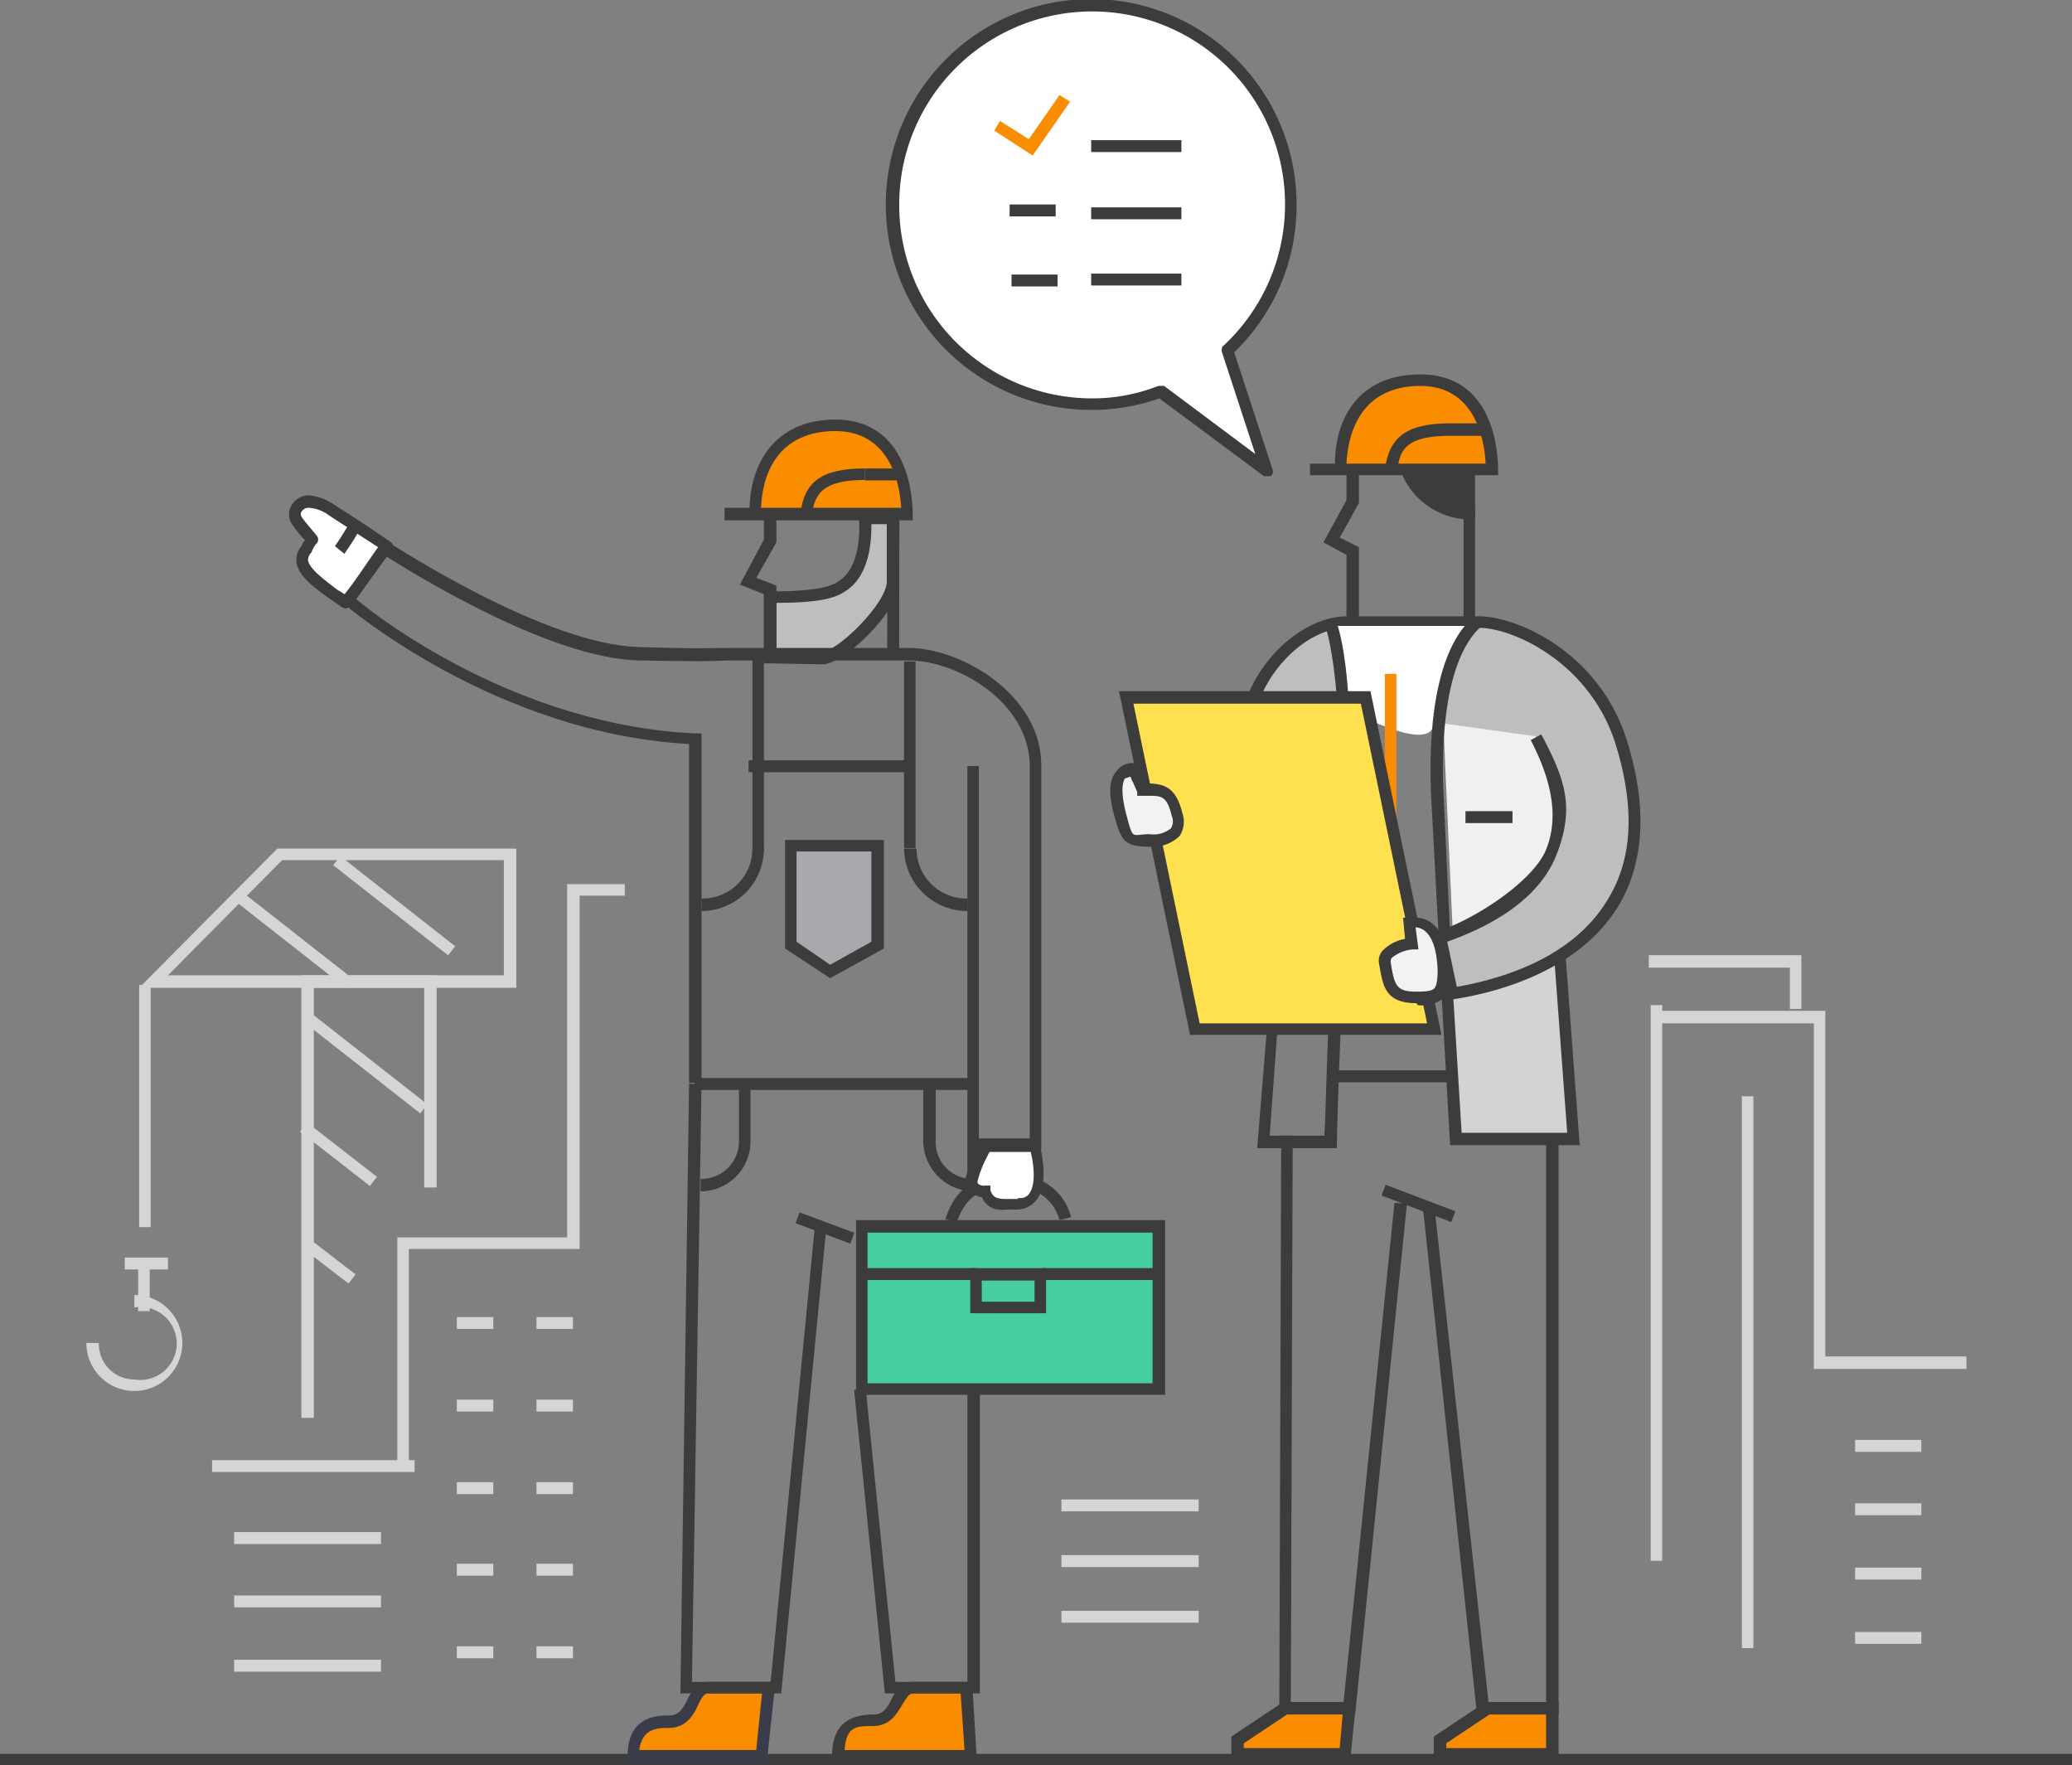 <svg xmlns="http://www.w3.org/2000/svg" viewBox="0 0 215.9 183.9">
  <rect x="0" y="0" width="215.9" height="183.9" fill="#808080" stroke="none"/>
  <defs>
    <style>
      .aaa6e2da-b5d6-4d33-97c9-565898cb65e8 {
        fill: #d3d6d3;
      }

      .b224a81d-a940-4940-bdf5-11050d95c114 {
        fill: #eff0f0;
      }

      .bda348ff-b256-4381-b789-3f1c0715104f {
        fill: #3c3c3c;
      }

      .b2326161-a997-4e58-8a2e-bba7a72f35c9 {
        fill: #46cda0;
      }

      .a79a09b4-e8ba-4659-a998-8295c3ddc9f4 {
        fill: #fa8c00;
      }

      .f1656379-3f2c-4d77-9408-cd8daf0bf454 {
        fill: #d1d3d4;
      }

      .b031c163-0fa2-410f-83ae-4140bf87ec68 {
        fill: #bcbec0;
      }

      .e52e5912-efb2-42ce-ae3d-8553d9fef736 {
        fill: #fff;
      }

      .e4d7edaa-f84b-46a6-bc8d-ed2d459d9389 {
        fill: #ffe150;
      }

      .b9734db8-a491-43f5-bf7c-1de4f189a607 {
        fill: #f1f2f2;
      }

      .fe2f5380-1b3f-4d1b-8856-427b897b2758 {
        fill: #3a3d49;
      }

      .bc595c93-e2f9-421a-9a83-f49fc458adbb {
        fill: #a7a9ac;
      }
    </style>
  </defs>
  <g id="b358844f-42f7-4107-bf76-b9424878d60a" data-name="レイヤー 2">
    <g id="a3c38195-d362-4174-b83b-f3bc39c6b9c9" data-name="レイヤー 1">
      <g>
        <polygon class="aaa6e2da-b5d6-4d33-97c9-565898cb65e8" points="41.4 152.3 42.6 152.3 42.6 130.1 60.4 130.1 60.4 93.3 65.1 93.3 65.1 92.1 59.1 92.1 59.1 128.9 41.4 128.9 41.4 152.3"/>
        <path class="aaa6e2da-b5d6-4d33-97c9-565898cb65e8" d="M28.9,88.4H53.8v14.5H14.5Zm23.6,1.2H29.4l-11.9,12h35Z"/>
        <polygon class="aaa6e2da-b5d6-4d33-97c9-565898cb65e8" points="31.4 147.7 32.7 147.7 32.7 102.9 44.2 102.9 44.2 123.7 45.5 123.7 45.5 101.6 31.4 101.6 31.4 147.7"/>
        <rect class="aaa6e2da-b5d6-4d33-97c9-565898cb65e8" x="22.1" y="152.1" width="21.1" height="1.24"/>
        <rect class="aaa6e2da-b5d6-4d33-97c9-565898cb65e8" x="14.5" y="102.6" width="1.2" height="25.23"/>
        <polygon class="aaa6e2da-b5d6-4d33-97c9-565898cb65e8" points="189 142.6 204.9 142.6 204.9 141.3 190.2 141.3 190.2 105.3 173.1 105.3 173.1 106.6 189 106.6 189 142.6"/>
        <rect class="aaa6e2da-b5d6-4d33-97c9-565898cb65e8" x="37.6" y="103.2" width="1.2" height="15.22" transform="translate(-72.6 72.5) rotate(-51.9)"/>
        <rect class="aaa6e2da-b5d6-4d33-97c9-565898cb65e8" x="29.8" y="90.1" width="1.2" height="15.23" transform="translate(-65.2 61.4) rotate(-51.9)"/>
        <rect class="aaa6e2da-b5d6-4d33-97c9-565898cb65e8" x="40.5" y="86.7" width="1.2" height="15.22" transform="translate(-58.5 68.5) rotate(-51.9)"/>
        <rect class="aaa6e2da-b5d6-4d33-97c9-565898cb65e8" x="34.7" y="115.5" width="1.2" height="9.23" transform="translate(-81.2 74.3) rotate(-52.1)"/>
        <rect class="aaa6e2da-b5d6-4d33-97c9-565898cb65e8" x="33.6" y="128.2" width="1.2" height="6.24" transform="translate(-90.7 78.3) rotate(-52.4)"/>
        <g>
          <rect class="aaa6e2da-b5d6-4d33-97c9-565898cb65e8" x="193.3" y="170" width="6.9" height="1.24"/>
          <rect class="aaa6e2da-b5d6-4d33-97c9-565898cb65e8" x="193.3" y="163.3" width="6.9" height="1.24"/>
          <rect class="aaa6e2da-b5d6-4d33-97c9-565898cb65e8" x="193.3" y="156.6" width="6.9" height="1.24"/>
          <rect class="aaa6e2da-b5d6-4d33-97c9-565898cb65e8" x="193.3" y="150" width="6.9" height="1.24"/>
        </g>
        <g>
          <rect class="aaa6e2da-b5d6-4d33-97c9-565898cb65e8" x="55.9" y="171.5" width="3.8" height="1.24"/>
          <rect class="aaa6e2da-b5d6-4d33-97c9-565898cb65e8" x="55.9" y="162.9" width="3.8" height="1.24"/>
          <rect class="aaa6e2da-b5d6-4d33-97c9-565898cb65e8" x="55.9" y="154.4" width="3.8" height="1.24"/>
          <rect class="aaa6e2da-b5d6-4d33-97c9-565898cb65e8" x="55.9" y="145.8" width="3.8" height="1.24"/>
          <rect class="aaa6e2da-b5d6-4d33-97c9-565898cb65e8" x="55.9" y="137.2" width="3.8" height="1.24"/>
        </g>
        <g>
          <rect class="aaa6e2da-b5d6-4d33-97c9-565898cb65e8" x="47.6" y="171.5" width="3.8" height="1.24"/>
          <rect class="aaa6e2da-b5d6-4d33-97c9-565898cb65e8" x="47.6" y="162.9" width="3.8" height="1.24"/>
          <rect class="aaa6e2da-b5d6-4d33-97c9-565898cb65e8" x="47.6" y="154.4" width="3.8" height="1.24"/>
          <rect class="aaa6e2da-b5d6-4d33-97c9-565898cb65e8" x="47.6" y="145.8" width="3.8" height="1.24"/>
          <rect class="aaa6e2da-b5d6-4d33-97c9-565898cb65e8" x="47.6" y="137.2" width="3.8" height="1.24"/>
        </g>
        <g>
          <rect class="aaa6e2da-b5d6-4d33-97c9-565898cb65e8" x="24.4" y="172.9" width="15.3" height="1.24"/>
          <rect class="aaa6e2da-b5d6-4d33-97c9-565898cb65e8" x="24.4" y="166.2" width="15.3" height="1.24"/>
          <rect class="aaa6e2da-b5d6-4d33-97c9-565898cb65e8" x="24.4" y="159.6" width="15.3" height="1.24"/>
        </g>
        <rect class="aaa6e2da-b5d6-4d33-97c9-565898cb65e8" x="14.4" y="131.2" width="1.2" height="5.38"/>
        <path class="aaa6e2da-b5d6-4d33-97c9-565898cb65e8" d="M14,144.9a5,5,0,0,1-5-5h1.3a3.7,3.7,0,0,0,3.7,3.8,3.8,3.8,0,1,0,0-7.5v-1.3a5,5,0,0,1,5,5A5,5,0,0,1,14,144.9Z"/>
        <rect class="aaa6e2da-b5d6-4d33-97c9-565898cb65e8" x="13" y="131" width="4.5" height="1.24"/>
        <polygon class="aaa6e2da-b5d6-4d33-97c9-565898cb65e8" points="186.5 105.1 187.7 105.1 187.7 99.5 171.8 99.5 171.8 100.8 186.5 100.8 186.5 105.1"/>
        <rect class="aaa6e2da-b5d6-4d33-97c9-565898cb65e8" x="181.5" y="114.2" width="1.2" height="57.48"/>
        <rect class="aaa6e2da-b5d6-4d33-97c9-565898cb65e8" x="172" y="104.7" width="1.2" height="57.89"/>
        <g>
          <rect class="aaa6e2da-b5d6-4d33-97c9-565898cb65e8" x="110.6" y="167.8" width="14.3" height="1.24"/>
          <rect class="aaa6e2da-b5d6-4d33-97c9-565898cb65e8" x="110.6" y="162" width="14.3" height="1.24"/>
          <rect class="aaa6e2da-b5d6-4d33-97c9-565898cb65e8" x="110.6" y="156.2" width="14.3" height="1.24"/>
        </g>
        <path class="b224a81d-a940-4940-bdf5-11050d95c114" d="M160.7,75.4s-10.3-.5-10.3-.1,1,22.4,1,22.4,10.8-2.1,11.4-6.6S160.7,75.4,160.7,75.4Z"/>
        <rect class="bda348ff-b256-4381-b789-3f1c0715104f" y="182.7" width="215.9" height="1.24"/>
        <g>
          <rect class="b2326161-a997-4e58-8a2e-bba7a72f35c9" x="89.8" y="127.8" width="30.9" height="16.94"/>
          <path class="bda348ff-b256-4381-b789-3f1c0715104f" d="M89.2,127.1h32.2v18.2H89.2Zm30.9,1.3H90.4v15.7h29.7Z"/>
        </g>
        <rect class="bda348ff-b256-4381-b789-3f1c0715104f" x="89.6" y="132.1" width="12.1" height="1.24"/>
        <rect class="bda348ff-b256-4381-b789-3f1c0715104f" x="108.6" y="132.1" width="11.9" height="1.24"/>
        <path class="bda348ff-b256-4381-b789-3f1c0715104f" d="M101.1,132.1H109v4.7h-7.9Zm6.7,1.3h-5.5v2.2h5.5Z"/>
        <path class="bda348ff-b256-4381-b789-3f1c0715104f" d="M110.4,127.1l1.2-.3a5.7,5.7,0,0,0-3.3-3.9l-.4,1.2A4.6,4.6,0,0,1,110.4,127.1Z"/>
        <path class="bda348ff-b256-4381-b789-3f1c0715104f" d="M99.7,127.3s.8-2.6,2.6-3.1L102,123c-2.6.7-3.4,3.8-3.5,4Z"/>
        <path class="bda348ff-b256-4381-b789-3f1c0715104f" d="M152.8,49c.1,1.1-.3,2.4-.3,4.1-3.1,0-4.7-2-6.1-4.1Z"/>
        <g>
          <path class="a79a09b4-e8ba-4659-a998-8295c3ddc9f4" d="M139.7,48.5c0-2.8,1.1-8.9,8.3-8.9h0c6.5,0,7.5,6.4,7.5,9.3h-19Z"/>
          <path class="a79a09b4-e8ba-4659-a998-8295c3ddc9f4" d="M78.8,53.1c0-2.8,1.1-8.9,8.4-8.9h-.1c6.5,0,7.5,6.4,7.5,9.3h-19Z"/>
          <path class="bda348ff-b256-4381-b789-3f1c0715104f" d="M136.5,48.3h2.6c0-4.6,2.4-9.3,8.9-9.3h0c7.7,0,8.1,8.2,8.1,9.9v.6H136.5ZM148,40.2c-6.8,0-7.6,5.9-7.7,8.1h14.5C154.7,46,153.8,40.2,148,40.2Z"/>
        </g>
        <g>
          <polygon class="f1656379-3f2c-4d77-9408-cd8daf0bf454" points="162.5 99.1 163.9 118.7 151.7 118.7 150.8 103.4 162.5 99.1"/>
          <polygon class="bda348ff-b256-4381-b789-3f1c0715104f" points="151.1 119.3 164.6 119.3 163.1 99.1 161.9 99.1 163.3 118 152.3 118 151.4 103.4 150.2 103.5 151.1 119.3"/>
        </g>
        <path class="bda348ff-b256-4381-b789-3f1c0715104f" d="M145.6,49.1c.2-2.4,1.1-3.7,5.5-3.7h4V44.1h-4c-4.5,0-6.4,1.4-6.8,4.9Z"/>
        <polygon class="bda348ff-b256-4381-b789-3f1c0715104f" points="133.3 178.6 141.2 178.6 146.6 125.4 145.3 125.3 140 177.3 134.5 177.3 134.7 118.3 133.5 118.3 133.3 178.6"/>
        <polygon class="bda348ff-b256-4381-b789-3f1c0715104f" points="140.3 64.9 141.6 64.9 141.6 57 139.6 56 141.6 52.4 141.6 48.7 140.3 48.7 140.3 52.1 137.9 56.5 140.3 57.8 140.3 64.9"/>
        <rect class="bda348ff-b256-4381-b789-3f1c0715104f" x="152.5" y="48.7" width="1.2" height="16.18"/>
        <path class="bda348ff-b256-4381-b789-3f1c0715104f" d="M153.7,54.1V52.9a6.5,6.5,0,0,1-6.5-4.2l-1.2.5A7.8,7.8,0,0,0,153.7,54.1Z"/>
        <rect class="a79a09b4-e8ba-4659-a998-8295c3ddc9f4" x="144.3" y="68.9" width="1.2" height="3.97"/>
        <rect class="bda348ff-b256-4381-b789-3f1c0715104f" x="139" y="111.5" width="12.4" height="1.24"/>
        <g>
          <path class="b031c163-0fa2-410f-83ae-4140bf87ec68" d="M160,76.7l-29.4-4.1c1.6-4.3,5.7-7.8,9.6-7.9H154c3.8,0,12.3,3.7,15,12.7,6.2,20.4-11.1,25-17.7,26l-1.2-5.8C156.4,95.5,167.2,90,160,76.7Z"/>
          <path class="bda348ff-b256-4381-b789-3f1c0715104f" d="M150.8,104.1h.6c4.6-.7,12.9-2.9,17.1-9.5,2.8-4.5,3.2-10.3,1.1-17.2-2.8-9.4-11.5-13.2-15.5-13.2H140.2c-4,.1-8.4,3.7-10.2,8.3l1.2.5c1.6-4.2,5.5-7.5,9-7.6h10.6a16,16,0,0,0,3.2,0h.1c3.6,0,11.7,3.7,14.3,12.3,2,6.6,1.7,12-1,16.2-3.7,6-11.1,8.1-15.6,8.9l-1-4.7c4.2-1.5,9.5-4.2,11.4-9.1s.9-7.8-1.6-12.5l-1.1.6c2.3,4.4,2.9,8.2,1.6,11.4S154,95.6,149.9,97h-.6Z"/>
        </g>
        <path class="e52e5912-efb2-42ce-ae3d-8553d9fef736" d="M149.4,75.2c0,3.6-8.7-1.2-8.7-1.2l-1.8-8.8H153Z"/>
        <rect class="bda348ff-b256-4381-b789-3f1c0715104f" x="147.2" y="121.5" width="1.2" height="7.78" transform="translate(-21.9 219) rotate(-69.2)"/>
        <g>
          <path class="a79a09b4-e8ba-4659-a998-8295c3ddc9f4" d="M161.8,182.7v-4.8H155l-4.9,3.4v1.4Z"/>
          <path class="bda348ff-b256-4381-b789-3f1c0715104f" d="M149.4,180.9l5.4-3.6h7.6v6h-13Zm11.7-2.3h-5.9l-4.5,3v.5h10.4Z"/>
        </g>
        <g>
          <path class="a79a09b4-e8ba-4659-a998-8295c3ddc9f4" d="M140.1,182.7l.5-4.8h-6.7l-5,3.4v1.4Z"/>
          <path class="bda348ff-b256-4381-b789-3f1c0715104f" d="M128.3,180.9l5.4-3.6h7.6l-.6,6H128.3Zm11.6-2.3h-5.8l-4.5,3v.5h10Z"/>
        </g>
        <rect class="a79a09b4-e8ba-4659-a998-8295c3ddc9f4" x="144.3" y="70.2" width="1.2" height="14.9"/>
        <polygon class="bda348ff-b256-4381-b789-3f1c0715104f" points="153.9 178.6 162.4 178.6 162.4 118.9 161.1 118.9 161.1 177.3 155.1 177.3 149.5 126 148.3 126.1 153.9 178.6"/>
        <path class="bda348ff-b256-4381-b789-3f1c0715104f" d="M149.9,97.4h1.2l-.7-15c-.1-2.2-.5-13.3,4-17.2l-.8-1c-4.9,4.2-4.6,15.1-4.5,18.3Z"/>
        <rect class="bda348ff-b256-4381-b789-3f1c0715104f" x="152.7" y="84.5" width="4.9" height="1.24"/>
        <path class="bda348ff-b256-4381-b789-3f1c0715104f" d="M139.3,72.7h1.2c-.3-5.1-1.1-7.6-1.2-7.7l-1.2.4C138.2,65.3,138.9,67.8,139.3,72.7Z"/>
        <path class="bda348ff-b256-4381-b789-3f1c0715104f" d="M131,119.6h8.3V119s.1-5.1.4-11.8h-1.3c-.2,5.3-.3,9.6-.4,11.1h-5.7l.8-11H132Z"/>
        <g>
          <polygon class="e4d7edaa-f84b-46a6-bc8d-ed2d459d9389" points="124.5 107.2 149.4 107.2 142.3 72.6 117.3 72.6 124.5 107.2"/>
          <path class="bda348ff-b256-4381-b789-3f1c0715104f" d="M116.6,72h26.2l7.4,35.8H124Zm25.2,1.3H118.1l6.9,33.3h23.7Z"/>
        </g>
        <g>
          <path class="b9734db8-a491-43f5-bf7c-1de4f189a607" d="M116.8,85.1c.5,2,.7,2.5,3,2.5s3.4-.9,2.9-2.7-2-2.5-3.7-2.7a16.7,16.7,0,0,1-.8-2C115.8,80.2,116.1,82.9,116.8,85.1Z"/>
          <path class="bda348ff-b256-4381-b789-3f1c0715104f" d="M116.2,85.3c-.7-2.4-.7-4,.1-4.9a2,2,0,0,1,1.9-.9h.4v.4c.3.8.4.9.4,1a2.3,2.3,0,0,1,.3.7h.4c1.4.1,2.8.2,3.5,3.1a2.7,2.7,0,0,1-.3,2.4,4.1,4.1,0,0,1-3.2,1.1C117.1,88.2,116.8,87.4,116.2,85.3Zm1-4.2c-.2.4-.5,1.3.2,3.9s.5,1.9,2.4,1.9a2.9,2.9,0,0,0,2.2-.6,1.4,1.4,0,0,0,.1-1.3c-.5-2-1-2.1-2.3-2.1h-1.3v-.4l-.4-.9c0-.1-.1-.1-.3-.7Z"/>
        </g>
        <g>
          <path class="b9734db8-a491-43f5-bf7c-1de4f189a607" d="M150.4,101c0,2,.1,3-2.8,2.9s-2.9-1.1-3.3-3.6,2.8-2,2.8-2l-.2-2.2S150.2,95,150.4,101Z"/>
          <path class="bda348ff-b256-4381-b789-3f1c0715104f" d="M147.6,104.5c-3.3,0-3.5-1.8-3.9-4.1a1.6,1.6,0,0,1,.3-1.3,4.4,4.4,0,0,1,2.4-1.3l-.2-2.2h1.3c1,0,3.3.5,3.5,5.6,0,1.2.1,2.1-.6,2.8a3.7,3.7,0,0,1-2.7.7Zm.2-5.6h-.6a4,4,0,0,0-2.2.9.8.8,0,0,0-.1.4c.4,2.5.6,3.1,2.7,3.1h.1c1,0,1.6-.1,1.8-.4s.3-.9.3-1.8c-.1-2.8-.9-4.4-2.3-4.5Z"/>
        </g>
        <g>
          <path class="b031c163-0fa2-410f-83ae-4140bf87ec68" d="M80.2,68.5h5.4c2,0,7.4-5.3,7.4-7.9V54H90.1s.6,5.3-2.5,7.2c-1.5.9-4.6,1-7.4,1Z"/>
          <path class="bda348ff-b256-4381-b789-3f1c0715104f" d="M80.2,69.1h-.6V61.6h.9c3.5,0,5.8-.3,6.8-1C90,59,89.5,54.1,89.5,54v-.7h4.2v7.4c0,2.9-5.7,8.5-8,8.5ZM90.8,54.6c0,1.6-.1,5.5-2.9,7.1-1.2.8-3.5,1.1-7,1.1v5.1h4.7c1.7,0,6.8-5.1,6.8-7.3V54.6Z"/>
        </g>
        <g>
          <path class="a79a09b4-e8ba-4659-a998-8295c3ddc9f4" d="M79.3,182.9l.8-7.1H73.8c-1.9,0-1.4,3.6-4.1,3.6-1,0-3.7-.2-3.7,3.5Z"/>
          <path class="fe2f5380-1b3f-4d1b-8856-427b897b2758" d="M65.4,182.9c0-2.7,1.3-4.2,4.1-4.2h.2c1,0,1.4-.6,1.9-1.6s.9-1.9,2.2-1.9h7l-.9,8.4H65.4Zm14-6.5H73.8c-.4,0-.7.4-1.1,1.3s-1.2,2.3-3,2.3h-.2c-1.4,0-2.6.3-2.9,2.3H78.8Z"/>
        </g>
        <g>
          <path class="a79a09b4-e8ba-4659-a998-8295c3ddc9f4" d="M101.2,182.9l-.5-7.1H95.2c-1.9,0-1.5,3.4-4.2,3.4-1.1,0-3.7,0-3.7,3.7Z"/>
          <path class="bda348ff-b256-4381-b789-3f1c0715104f" d="M86.7,182.9c0-2.9,1.4-4.3,4.3-4.3,1,0,1.4-.6,1.9-1.6s1.1-1.8,2.3-1.8h6.1l.5,8.4H86.7Zm13.4-6.5H95.2c-.5,0-.7.4-1.2,1.2s-1.2,2.2-3,2.2-2.8,0-3,2.5h12.5Z"/>
        </g>
        <polygon class="bda348ff-b256-4381-b789-3f1c0715104f" points="79.6 68.9 80.9 68.9 80.9 61 78.8 60.2 80.9 56.5 80.9 54 79.6 54 79.6 56.2 77.1 60.9 79.6 61.9 79.6 68.9"/>
        <rect class="bda348ff-b256-4381-b789-3f1c0715104f" x="85.7" y="60.6" width="14.5" height="1.24" transform="translate(31.7 154.1) rotate(-89.9)"/>
        <polygon class="bda348ff-b256-4381-b789-3f1c0715104f" points="70.9 176.4 81.4 176.4 86.1 127.9 84.9 127.8 80.3 175.2 72.1 175.2 73.1 112.9 71.8 112.9 70.9 176.4"/>
        <rect class="bda348ff-b256-4381-b789-3f1c0715104f" x="72.4" y="112.3" width="29" height="1.24"/>
        <polygon class="bda348ff-b256-4381-b789-3f1c0715104f" points="92.2 176.4 102.1 176.4 102.1 144.5 100.8 144.5 100.8 175.2 93.3 175.2 90.2 144.6 89 144.8 92.2 176.4"/>
        <rect class="bda348ff-b256-4381-b789-3f1c0715104f" x="100.8" y="79.8" width="1.2" height="43.18"/>
        <rect class="bda348ff-b256-4381-b789-3f1c0715104f" x="85.3" y="125" width="1.2" height="6.09" transform="translate(-64 163.8) rotate(-69.6)"/>
        <path class="bda348ff-b256-4381-b789-3f1c0715104f" d="M75.5,54.2H95.1v-.7c0-1.6-.4-9.8-8.1-9.8v1.2c5.9,0,6.8,5.8,6.9,8H75.5Z"/>
        <path class="bda348ff-b256-4381-b789-3f1c0715104f" d="M78.1,53.2h1.2c0-2,.6-8.3,7.8-8.3V43.7C80.5,43.7,78.1,48.6,78.1,53.2Z"/>
        <path class="bda348ff-b256-4381-b789-3f1c0715104f" d="M84.6,53.8c.2-2.4,1.2-3.8,5.5-3.8V48.8c-4.5,0-6.4,1.4-6.7,4.9Z"/>
        <rect class="bda348ff-b256-4381-b789-3f1c0715104f" x="90.1" y="48.8" width="4" height="1.24"/>
        <rect class="bda348ff-b256-4381-b789-3f1c0715104f" x="94.2" y="68.9" width="1.2" height="19.45"/>
        <rect class="bda348ff-b256-4381-b789-3f1c0715104f" x="78.4" y="68.5" width="1.2" height="20.28"/>
        <rect class="bda348ff-b256-4381-b789-3f1c0715104f" x="78" y="79.2" width="16.8" height="1.24"/>
        <path class="bda348ff-b256-4381-b789-3f1c0715104f" d="M73,124.1a5.2,5.2,0,0,0,5.2-5.2v-6H77v6a3.9,3.9,0,0,1-4,3.9Z"/>
        <path class="bda348ff-b256-4381-b789-3f1c0715104f" d="M101.4,124.1v-1.3a3.8,3.8,0,0,1-3.9-3.9v-6H96.2v6A5.3,5.3,0,0,0,101.4,124.1Z"/>
        <path class="bda348ff-b256-4381-b789-3f1c0715104f" d="M73.1,94.9a6.5,6.5,0,0,0,6.5-6.5H78.4a5.2,5.2,0,0,1-5.3,5.2Z"/>
        <path class="bda348ff-b256-4381-b789-3f1c0715104f" d="M100.8,94.9V93.6a5.2,5.2,0,0,1-5.3-5.2H94.2A6.6,6.6,0,0,0,100.8,94.9Z"/>
        <path class="bda348ff-b256-4381-b789-3f1c0715104f" d="M101.4,119.8h7.1V79.7c0-7.3-8.3-12.2-13.8-12.2H75.8c-1.7,0-3.6.1-9.2-.1-9.8-.2-25.9-10.8-26.1-10.9l-.5-.3-4.6,6.3.4.4c.2.1,15.7,13.5,36,14.6v35.3h1.3V76.4h-.6c-18.3-.8-32.8-11.8-35.4-14L40.3,58c2.9,1.8,17,10.6,26.3,10.8,5.6.1,7.5.1,9.3,0H94.7c5,0,12.5,4.3,12.6,10.9v38.9h-5.9Z"/>
        <g>
          <polygon class="bc595c93-e2f9-421a-9a83-f49fc458adbb" points="82.4 98.4 86.5 101.2 91.5 98.4 91.5 88.1 82.4 88.1 82.4 98.4"/>
          <path class="bda348ff-b256-4381-b789-3f1c0715104f" d="M81.8,98.8V87.5H92.1V98.8l-5.6,3.1Zm9-10.1H83v9.4l3.5,2.4,4.3-2.4Z"/>
        </g>
        <g>
          <path class="e52e5912-efb2-42ce-ae3d-8553d9fef736" d="M106.1,125.5c3.5,0,1.8-6.2,1.8-6.2h-5.2a16.7,16.7,0,0,0-1.4,3.4c-.4,1.1.8,1.5,1.4,1.5C103.3,125.7,104.5,125.4,106.1,125.5Z"/>
          <path class="bda348ff-b256-4381-b789-3f1c0715104f" d="M102.3,124.7a2,2,0,0,1-1.4-.8,1.7,1.7,0,0,1-.2-1.5,16.8,16.8,0,0,1,1-2.5l.5-.9v-.4h6.1v.5c.1.4,1.1,4.1-.3,5.9a2.6,2.6,0,0,1-2,1h-1.1C104,126.1,102.9,126,102.3,124.7Zm3.8.1h.1a1.1,1.1,0,0,0,1-.4c.8-1,.5-3.2.2-4.4h-4.3l-.3.6a11.1,11.1,0,0,0-.9,2.3c-.1.3,0,.3,0,.4a1,1,0,0,0,.8.2h.5v.5c.3.8.7.9,1.8.9h1Z"/>
        </g>
        <g>
          <path class="e52e5912-efb2-42ce-ae3d-8553d9fef736" d="M31.9,57.2c-1.6,2.1,1.8,3.8,4.1,5.6.9-1,4.3-5.9,4.3-5.9s-2.7-1.9-5.6-3.7-4.2.2-3.9.9a16,16,0,0,0,1.8,2.1A3.7,3.7,0,0,0,31.9,57.2Z"/>
          <path class="bda348ff-b256-4381-b789-3f1c0715104f" d="M35.7,63.3l-1.3-.9c-1.7-1.2-3.3-2.4-3.5-3.8a2.2,2.2,0,0,1,.5-1.7c.1-.2.2-.5.4-.6a12.5,12.5,0,0,1-1.5-1.9,1.9,1.9,0,0,1,.1-1.8,2.1,2.1,0,0,1,1.8-1A5.6,5.6,0,0,1,35,52.7c2.9,1.8,5.6,3.7,5.6,3.7a.5.5,0,0,1,.2.8c-.2.2-3.4,4.9-4.3,6l-.5.2Zm-1.4-9.6a3.9,3.9,0,0,0-2.1-.8.8.8,0,0,0-.7.3.5.5,0,0,0-.1.6c.3.5,1.3,1.6,1.6,2a.6.6,0,0,1,0,.8,2.8,2.8,0,0,0-.5.8c0,.1,0,.1-.1.2a1.1,1.1,0,0,0-.3.8c.2.9,1.7,2,3,3l.8.5c1-1.2,2.7-3.8,3.5-4.9Z"/>
        </g>
        <path class="bda348ff-b256-4381-b789-3f1c0715104f" d="M35.9,57.7c0-.1.8-1.1,1.5-2.4l-1.1-.6c-.7,1.2-1.4,2.2-1.4,2.2Z"/>
        <g>
          <path class="e52e5912-efb2-42ce-ae3d-8553d9fef736" d="M127.9,36.5a20.5,20.5,0,0,0,6.6-15.1,20.8,20.8,0,1,0-13.6,19.4L132,49.1Z"/>
          <path class="bda348ff-b256-4381-b789-3f1c0715104f" d="M131.7,49.6l-10.9-8.1a21,21,0,0,1-7,1.2,21.4,21.4,0,1,1,21.3-21.3,21.2,21.2,0,0,1-6.5,15.3l4,12.2a.6.6,0,0,1-.2.7h-.7Zm-38-28.2a20.1,20.1,0,0,0,20.1,20.1,18.7,18.7,0,0,0,6.9-1.3h.6l9.5,7.1-3.5-10.7c0-.2,0-.5.2-.6A20.1,20.1,0,1,0,93.7,21.4Z"/>
        </g>
        <rect class="bda348ff-b256-4381-b789-3f1c0715104f" x="113.7" y="14.6" width="9.4" height="1.24"/>
        <rect class="bda348ff-b256-4381-b789-3f1c0715104f" x="113.7" y="21.6" width="9.4" height="1.24"/>
        <rect class="bda348ff-b256-4381-b789-3f1c0715104f" x="113.7" y="28.5" width="9.4" height="1.24"/>
        <polygon class="a79a09b4-e8ba-4659-a998-8295c3ddc9f4" points="107.6 16.2 103.6 13.6 104.2 12.6 107.2 14.5 110.4 9.9 111.5 10.6 107.6 16.2"/>
        <rect class="bda348ff-b256-4381-b789-3f1c0715104f" x="105.2" y="21.3" width="4.8" height="1.24"/>
        <rect class="bda348ff-b256-4381-b789-3f1c0715104f" x="105.4" y="28.6" width="4.8" height="1.24"/>
      </g>
    </g>
  </g>
</svg>

